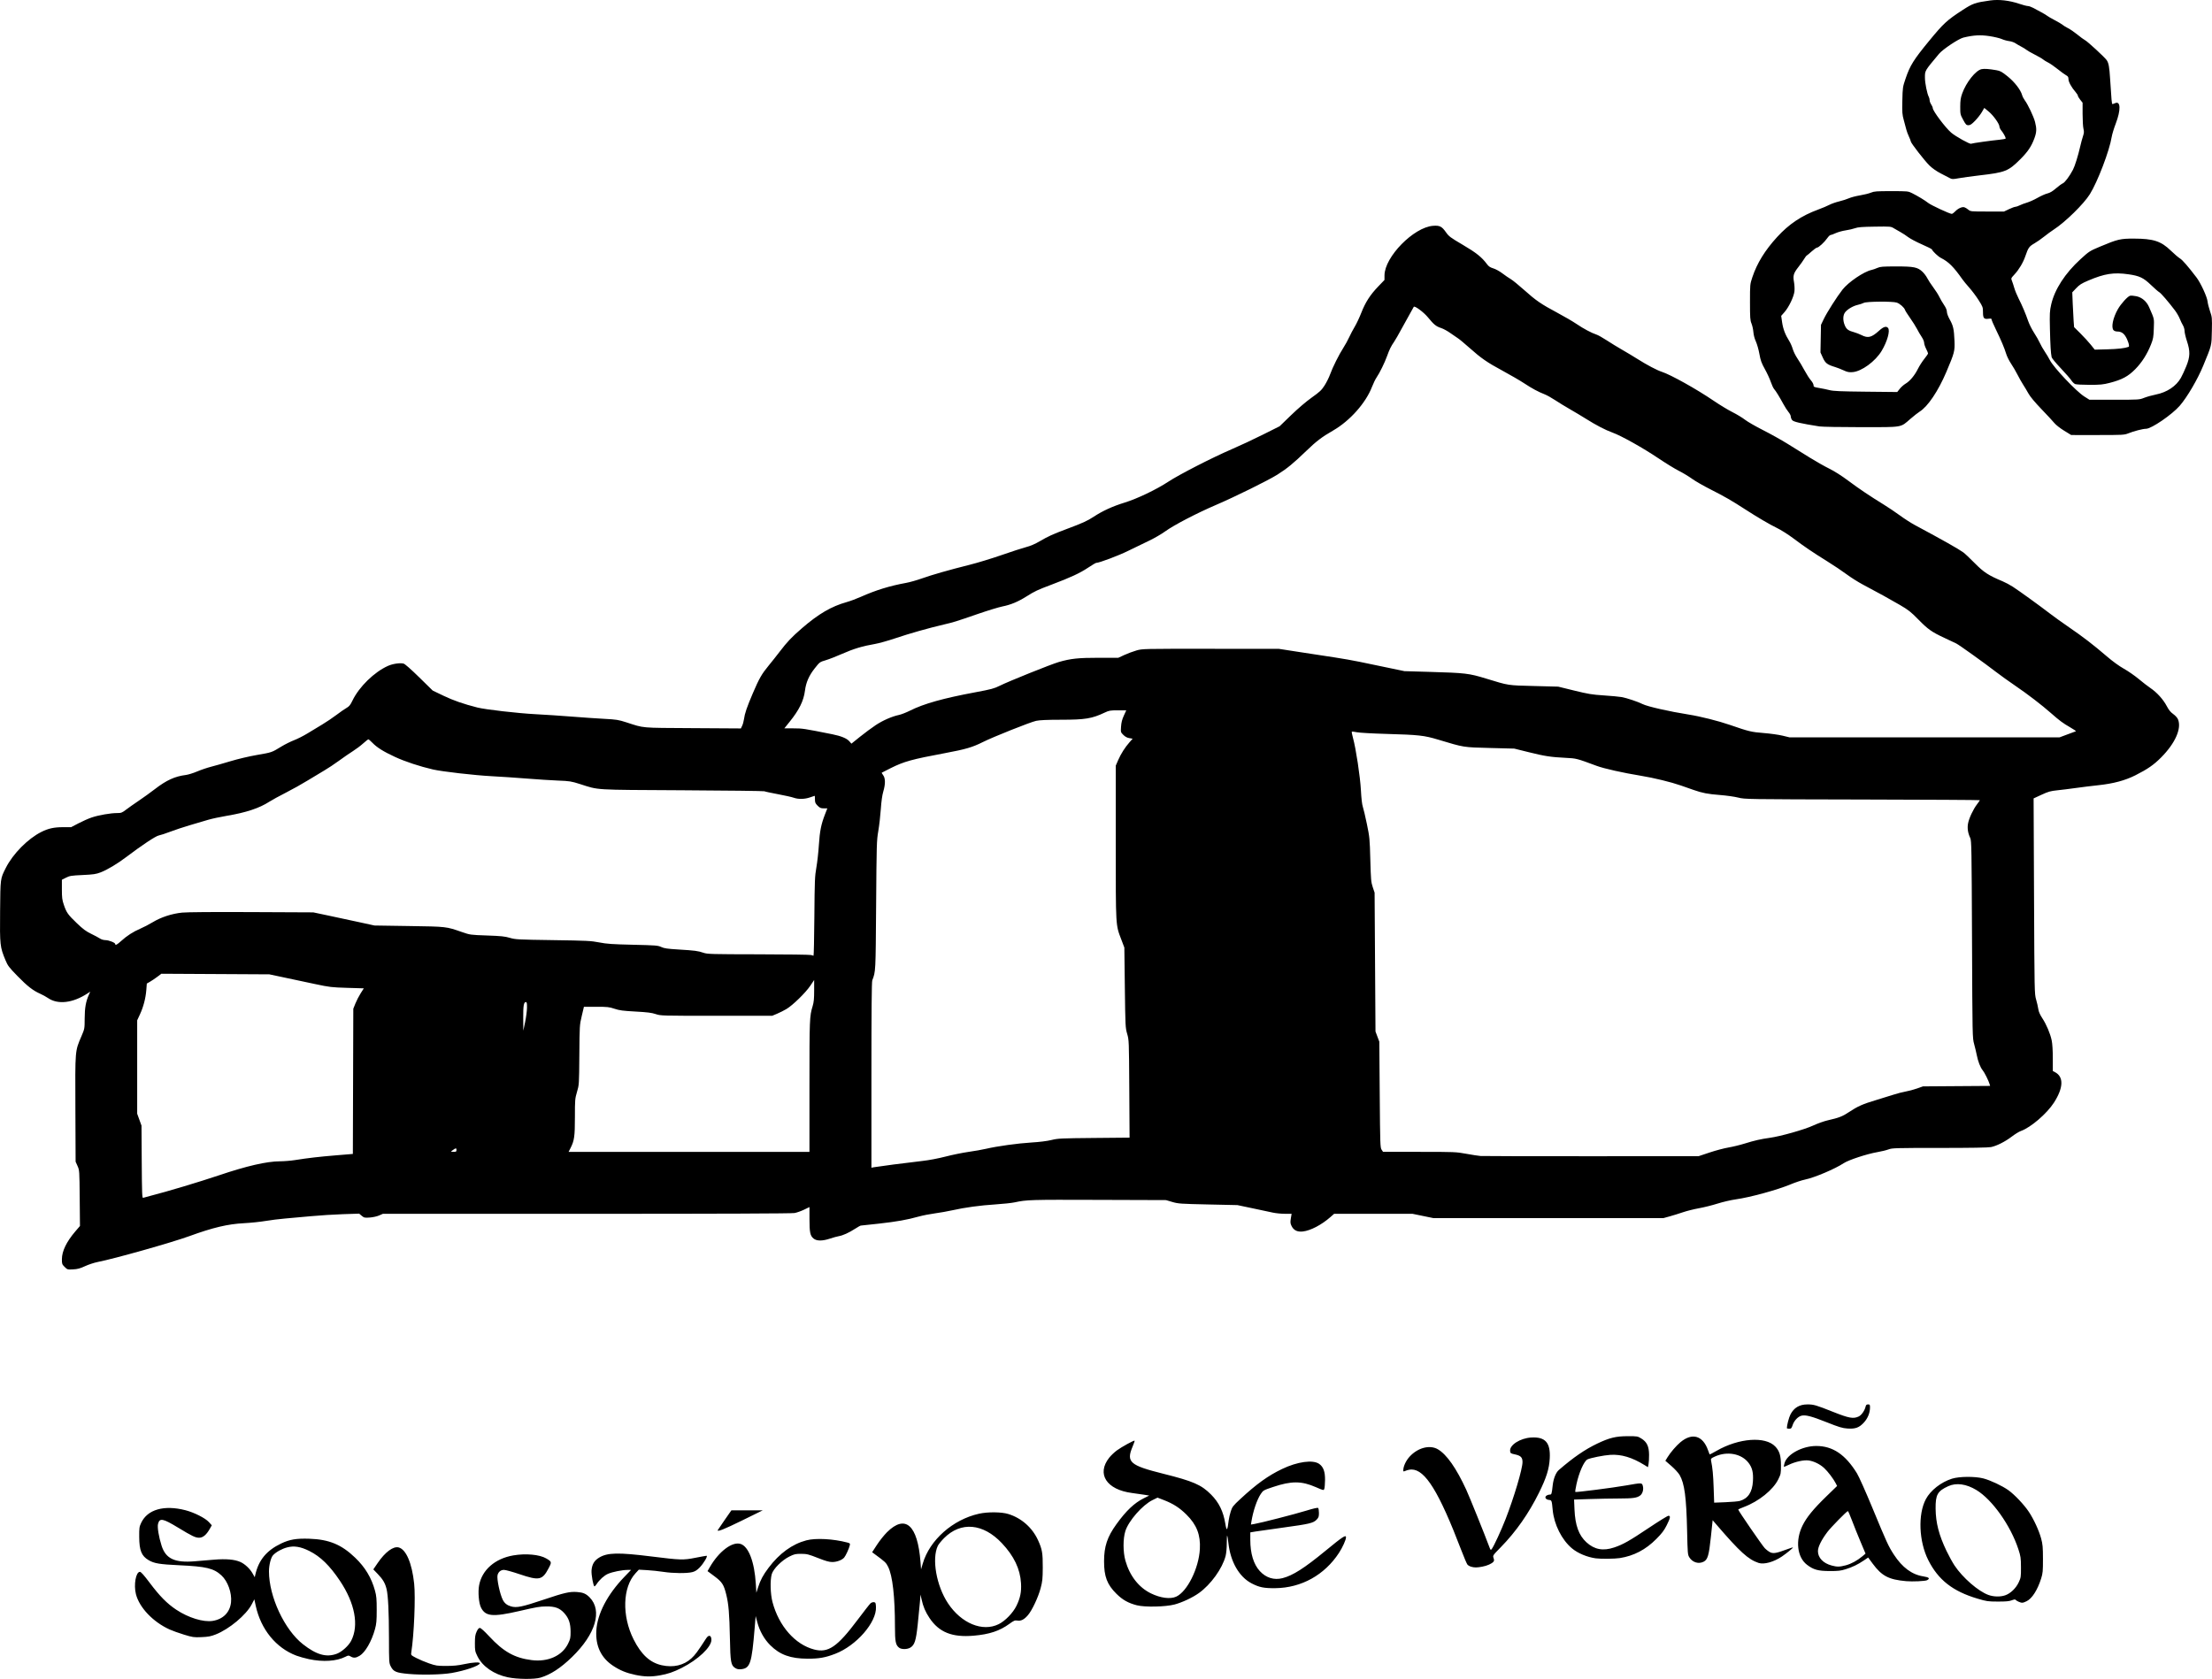 <?xml version="1.0" encoding="UTF-8" standalone="no"?>
<!-- Created with Inkscape (http://www.inkscape.org/) -->

<svg
   version="1.1"
   id="svg1"
   width="2819.841"
   height="2140.688"
   viewBox="0 0 2819.841 2140.688"
   xml:space="preserve"
   xmlns="http://www.w3.org/2000/svg"
   xmlns:svg="http://www.w3.org/2000/svg"><defs
     id="defs1" /><g
     id="layer-MC0"
     transform="translate(-1424.675,4976.611)"><path
       style="fill:#000000"
       d="m 2072.083,-2837.944 c -17.778,-3.744 -32.375,-13.835 -38.752,-26.788 -3.038,-6.171 -3.266,-7.343 -3.248,-16.659 0.016,-8.137 0.428,-10.914 2.194,-14.771 1.514,-3.307 2.769,-4.75 4.131,-4.75 1.2,0 5.722,4.066 11.704,10.526 18.337,19.802 32.55,27.787 54.323,30.517 20.794,2.607 38.786,-5.474 46.337,-20.814 2.946,-5.984 3.291,-7.582 3.282,-15.208 -0.012,-10.882 -2.211,-17.382 -8.09,-23.921 -5.748,-6.393 -11.767,-8.626 -22.9,-8.497 -8.516,0.099 -11.734,0.648 -34.5,5.889 -33.813,7.784 -43.06,6.928 -48.745,-4.512 -2.802,-5.639 -3.989,-19.8 -2.377,-28.374 3.674,-19.556 20.2,-34.015 43.503,-38.063 15.82,-2.748 33.516,-1.137 41.977,3.821 7.217,4.229 7.304,4.583 3.094,12.595 -7.979,15.184 -11.999,16.004 -36.996,7.54 -8.934,-3.025 -17.867,-5.5 -19.85,-5.5 -4.115,0 -7.189,2.492 -8.241,6.681 -1.172,4.671 3.041,24.42 6.742,31.602 2.195,4.26 5.313,6.764 10.244,8.228 7.254,2.154 14.191,0.74 41.649,-8.491 26.72,-8.983 33.271,-10.485 42.774,-9.805 7.62,0.545 11.423,2.183 16.042,6.907 16.467,16.843 7.63,46.719 -22.471,75.973 -14.402,13.997 -27.361,22.456 -40.278,26.291 -7.759,2.304 -29.665,2.083 -41.547,-0.419 z m 162.61,-3.077 c -11.464,-2.406 -19.495,-5.687 -28.459,-11.625 -15.296,-10.133 -22.484,-25.207 -21.37,-44.809 1.216,-21.385 14.065,-46.038 35.722,-68.536 l 8.588,-8.921 -4.555,0.035 c -6.949,0.053 -19.022,2.465 -24.816,4.957 -4.944,2.127 -10.928,7.55 -14.724,13.344 -0.96,1.465 -2.113,2.664 -2.562,2.664 -1.454,0 -4.204,-14.964 -3.752,-20.417 0.639,-7.703 3.509,-12.512 9.702,-16.256 10.634,-6.428 24.452,-6.714 67.096,-1.387 36.589,4.571 40.234,4.679 55.5,1.648 7.15,-1.42 13.588,-2.583 14.308,-2.585 2.069,-0.01 -3.659,9.732 -8.835,15.021 -3.297,3.368 -5.829,4.954 -9.313,5.831 -6.854,1.726 -24.43,1.577 -36.65,-0.31 -5.77,-0.891 -15.22,-1.89 -21,-2.22 l -10.509,-0.6 -4.335,4.707 c -16.363,17.765 -17.409,54.194 -2.414,84.066 9.781,19.487 20.914,29.731 35.941,33.075 14.724,3.276 28.02,0.198 37.814,-8.753 4.779,-4.368 8.004,-8.73 18.896,-25.565 3.231,-4.993 6.599,-3.967 6.599,2.009 0,9.157 -16.987,25.199 -37.793,35.69 -10.63,5.36 -17.659,7.757 -28.088,9.58 -11.041,1.929 -19.573,1.752 -30.989,-0.644 z m -289.173,-1.238 c -15.893,-1.441 -19.28,-2.878 -22.706,-9.638 -2.189,-4.319 -2.251,-5.288 -2.285,-35.977 -0.037,-33.449 -1.062,-54.48 -3.049,-62.593 -1.845,-7.532 -4.624,-12.314 -11.041,-18.997 l -5.85,-6.093 5.59,-8.171 c 9.518,-13.912 19.782,-21.557 26.633,-19.838 9.505,2.386 17.029,19.889 19.838,46.153 1.86,17.393 -0.125,65.09 -3.645,87.594 -0.56,3.58 -0.537,3.607 6.313,7.207 3.781,1.987 11.122,5.085 16.311,6.885 8.711,3.02 10.397,3.271 21.936,3.265 9.173,0 15.213,-0.598 22.692,-2.228 11.53,-2.514 20.7,-2.957 20.091,-0.972 -0.967,3.149 -18.795,9.219 -35.783,12.183 -12.511,2.183 -38.151,2.751 -55.044,1.22 z m 416.409,-7.513 c -5.492,-3.452 -6.162,-7.266 -6.778,-38.639 -0.601,-30.588 -1.628,-42.785 -4.631,-55 -3.133,-12.747 -5.306,-16.102 -15.197,-23.459 l -8.683,-6.459 2.894,-5.041 c 11.573,-20.158 28.757,-33.096 39.326,-29.608 10.201,3.367 17.628,22.921 19.325,50.878 l 0.686,11.311 2.179,-6.811 c 2.999,-9.37 6.393,-15.701 13.411,-25.015 13.837,-18.363 30.104,-30.182 48.102,-34.95 11.931,-3.16 34.208,-1.988 52.259,2.749 3.425,0.899 3.704,1.227 3.14,3.696 -0.917,4.012 -5.242,13.373 -7.195,15.573 -2.791,3.143 -9.322,5.59 -14.985,5.614 -4.043,0.017 -8.381,-1.2 -18.5,-5.189 -11.97,-4.719 -13.976,-5.215 -21.24,-5.25 -7.141,-0.035 -8.777,0.333 -14.917,3.356 -9.708,4.779 -20.696,15.75 -22.642,22.605 -2.221,7.823 -1.748,25.222 0.965,35.5 8.066,30.563 28.837,54.226 53.116,60.513 17.963,4.651 29.387,-3.169 55.529,-38.013 7.84,-10.45 15.166,-19.824 16.28,-20.83 1.114,-1.007 3.075,-1.682 4.358,-1.5 2.091,0.296 2.363,0.923 2.632,6.057 1.019,19.508 -24.904,49.341 -51.931,59.764 -12.618,4.866 -20.654,6.284 -35.368,6.241 -21.667,-0.064 -35.25,-4.99 -47.51,-17.231 -7.671,-7.659 -13.458,-17.942 -16.495,-29.311 l -2.087,-7.811 -1.255,15.251 c -3.73,45.335 -5.728,51.362 -17.418,52.55 -3.052,0.31 -5.112,-0.12 -7.37,-1.54 z m -543.365,-11.32 c -5.225,-1.115 -12.425,-3.124 -16,-4.466 -26.042,-9.771 -45.42,-33.574 -51.916,-63.771 l -1.728,-8.031 -3.389,6.474 c -7.06,13.486 -28.685,31.537 -45.884,38.299 -6.229,2.449 -9.459,3.059 -18.083,3.418 -9.862,0.41 -11.22,0.216 -22.339,-3.184 -6.511,-1.991 -14.754,-4.941 -18.317,-6.557 -21.067,-9.552 -38.549,-27.874 -42.922,-44.982 -3.054,-11.949 -0.114,-28.52 5.06,-28.52 1.381,0 5.157,4.226 12.45,13.934 12.844,17.098 22.014,26.396 33.822,34.294 15.409,10.307 34.702,16.232 46.564,14.302 13.362,-2.175 21.973,-10.957 23.313,-23.775 1.234,-11.804 -4.087,-26.732 -12.189,-34.201 -9.858,-9.086 -19.358,-11.371 -53.942,-12.971 -24.812,-1.148 -31.788,-2.304 -38.832,-6.431 -9.149,-5.361 -11.975,-12.295 -12.087,-29.651 -0.074,-11.465 0.134,-12.955 2.513,-18 8.047,-17.066 29.158,-23.083 56.407,-16.077 11.132,2.862 25.325,10.034 29.917,15.116 l 3.696,4.091 -2.65,4.684 c -4.24,7.494 -8.688,11.184 -13.481,11.184 -4.763,0 -8.834,-1.954 -26.883,-12.903 -19.456,-11.803 -23.545,-12.557 -25.535,-4.709 -1.067,4.207 0.964,16.588 4.568,27.85 5.29,16.533 16.713,21.911 42.087,19.814 6.205,-0.513 17.377,-1.446 24.828,-2.073 15.161,-1.277 26.129,-0.321 33.446,2.916 5.749,2.543 12.098,8.462 15.539,14.486 l 2.841,4.974 0.653,-2.927 c 4.207,-18.847 14.339,-31.15 33.009,-40.08 10.78,-5.156 19.447,-6.617 35.965,-6.061 25.098,0.844 40.89,7.379 58.359,24.149 12.756,12.246 20.801,25.624 25.296,42.065 1.838,6.723 2.187,10.634 2.187,24.5 0,13.866 -0.349,17.777 -2.187,24.5 -4.29,15.69 -12.485,29.851 -19.734,34.099 -4.799,2.812 -7.588,3.007 -11.34,0.79 -2.549,-1.506 -2.983,-1.48 -6.654,0.39 -11.233,5.722 -28.545,6.855 -46.427,3.04 z m 35.509,-6.909 c 6.491,-2.429 15.08,-10.226 18.372,-16.677 9.988,-19.579 4.689,-47.755 -14.326,-76.178 -13.086,-19.559 -24.854,-31.049 -39.077,-38.151 -11.117,-5.552 -19.437,-6.904 -28.247,-4.594 -6.777,1.777 -14.155,5.851 -17.989,9.932 -2.825,3.007 -5.243,12.57 -5.238,20.717 0.02,32.116 19.704,74.297 43.324,92.837 17.228,13.522 29.909,17.08 43.181,12.114 z m 716.78,-7.683 c -4.418,-3.453 -5.289,-7.854 -5.289,-26.734 0,-38.345 -3.048,-65.101 -8.703,-76.403 -2.729,-5.453 -3.502,-6.18 -17.671,-16.59 l -2.722,-2 6.133,-9.439 c 3.373,-5.191 9.132,-12.42 12.798,-16.064 23.411,-23.273 39.098,-9.357 42.725,37.902 l 0.721,9.399 2.172,-7.399 c 8.807,-30.004 38.279,-56.112 71.693,-63.512 11.281,-2.498 28.672,-2.331 37.353,0.359 16.809,5.209 30.559,17.338 37.912,33.443 5.256,11.511 6.098,16.395 6.001,34.81 -0.077,14.535 -0.404,17.688 -2.75,26.477 -3.108,11.646 -10.912,28.191 -16.178,34.3 -4.815,5.585 -8.759,7.596 -13.435,6.848 -3.217,-0.514 -4.423,-0.019 -10.2,4.193 -12.368,9.017 -25.602,13.399 -45.599,15.101 -27.384,2.33 -44.03,-4.337 -56.177,-22.499 -5.29,-7.909 -8.095,-14.514 -10.16,-23.918 l -1.317,-6 -0.816,10 c -0.449,5.5 -1.708,18.295 -2.798,28.433 -2.198,20.447 -3.933,25.846 -9.37,29.161 -3.962,2.416 -11.316,2.485 -14.324,0.134 z m 126.869,-29.983 c 8.319,-4.097 18.337,-14.415 22.713,-23.395 4.906,-10.066 6.472,-17.82 5.825,-28.85 -1.067,-18.201 -8.95,-34.69 -24.428,-51.098 -23.906,-25.341 -52.233,-27.828 -73.601,-6.46 -3.484,3.484 -7.097,7.94 -8.028,9.902 -7.887,16.621 -1.796,51.011 12.977,73.268 16.992,25.599 44.005,36.746 64.54,26.632 z m 176.342,-24.081 c -11.084,-2.853 -18.234,-6.863 -26.109,-14.641 -11.938,-11.792 -15.84,-22.032 -15.823,-41.522 0.017,-18.946 4.068,-31.072 15.818,-47.346 12.373,-17.138 22.785,-26.996 34.855,-33.001 l 6.922,-3.444 -6.832,-1.087 c -3.757,-0.598 -10.531,-1.564 -15.052,-2.148 -32.594,-4.206 -45.559,-24.259 -29.127,-45.048 2.181,-2.759 6.576,-6.938 9.765,-9.286 5.959,-4.387 21.916,-13.138 22.639,-12.415 0.223,0.223 -0.973,3.683 -2.657,7.69 -8.254,19.645 -3.508,23.831 39.099,34.483 38.217,9.554 48.642,14.094 61,26.562 10.054,10.143 15.549,21.369 18.139,37.054 1.724,10.437 2.707,9.421 4.369,-4.514 0.328,-2.75 1.508,-7.808 2.622,-11.239 1.853,-5.708 2.892,-7.041 12.198,-15.66 20.712,-19.182 35.21,-29.615 53.096,-38.208 19.658,-9.444 39.502,-12.156 47.452,-6.486 5.337,3.807 7.529,9.911 7.395,20.592 -0.062,4.95 -0.486,9.979 -0.942,11.175 -0.822,2.156 -0.914,2.137 -10.74,-2.159 -18.329,-8.013 -31.192,-8.063 -54.589,-0.211 -12.22,4.101 -12.571,4.302 -15.683,8.957 -4.769,7.136 -9.592,21.269 -11.805,34.593 l -0.724,4.356 4.356,-0.726 c 8.258,-1.376 51.389,-12.444 65.856,-16.9 9.588,-2.953 14.839,-4.131 15.5,-3.476 0.55,0.545 1,3.413 1,6.375 0,4.599 -0.43,5.833 -2.948,8.461 -4.182,4.365 -9.151,5.545 -42.552,10.102 -16.225,2.214 -32.312,4.505 -35.75,5.091 l -6.25,1.067 v 9.44 c 0,17.531 4.172,31.232 12.16,39.932 7.86,8.56 18.124,11.747 28.924,8.98 13.112,-3.359 27.754,-12.687 54.73,-34.869 21.941,-18.041 26.185,-20.833 26.185,-17.226 0,3.153 -4.344,12.808 -8.91,19.802 -18.466,28.287 -47.916,44.65 -81.09,45.057 -14.502,0.178 -20.55,-1.036 -30.264,-6.075 -15.964,-8.282 -27.038,-27.537 -29.697,-51.634 -0.539,-4.888 -1.219,-9.126 -1.51,-9.417 -0.291,-0.291 -0.529,4.176 -0.529,9.927 0,6.035 -0.63,12.874 -1.489,16.174 -4.178,16.041 -18.873,36.438 -34.057,47.274 -8.148,5.814 -21.154,11.928 -30.954,14.55 -11.427,3.058 -37.937,3.634 -48,1.043 z m 50,-11.027 c 14.079,-6.405 28.821,-36.01 30.195,-60.636 1.012,-18.133 -4.007,-31.043 -17.106,-44.003 -8.86,-8.766 -16.884,-13.911 -28.981,-18.583 l -7.892,-3.048 -6.422,3.162 c -12.844,6.323 -30.418,26.388 -34.572,39.473 -3.101,9.77 -3.062,26.685 0.088,37.799 5.468,19.293 17.033,34.114 32.498,41.65 12.293,5.99 24.686,7.602 32.192,4.187 z m 1073.87,6.423 c -1.722,-0.749 -3.421,-1.832 -3.776,-2.407 -0.431,-0.698 -2.051,-0.495 -4.87,0.608 -3.205,1.254 -7.482,1.646 -17.724,1.623 -12.619,-0.028 -14.316,-0.273 -26,-3.743 -31.511,-9.36 -50.023,-23.857 -62.746,-49.14 -11.977,-23.801 -13.345,-58.417 -3.069,-77.697 5.985,-11.23 19.348,-21.698 33.314,-26.098 9.294,-2.928 29.411,-3.092 40,-0.326 9.104,2.378 24.069,9.424 31.93,15.034 7.821,5.581 20.007,18.467 26.026,27.522 6.329,9.52 12.952,23.898 15.692,34.065 1.968,7.304 2.295,10.962 2.321,26 0.027,15.624 -0.221,18.301 -2.317,24.975 -4.596,14.638 -11.611,25.616 -18.499,28.951 -4.976,2.409 -6.053,2.475 -10.284,0.634 z m -17.054,-8.152 c 6.764,-2.305 13.789,-9.058 17.275,-16.608 2.757,-5.971 2.905,-6.981 2.838,-19.3 -0.065,-11.889 -0.351,-13.855 -3.352,-23 -9.887,-30.133 -33.266,-63.101 -53.401,-75.304 -12.972,-7.862 -25.741,-9.602 -36,-4.905 -13.668,6.257 -16.244,10.864 -16.052,28.709 0.193,17.988 4.239,33.644 13.916,53.846 2.989,6.24 7.568,14.565 10.175,18.5 10.32,15.574 30.368,32.995 43.285,37.615 6.713,2.401 15.069,2.576 21.316,0.447 z m -126.316,-18.039 c -22.158,-1.977 -30.961,-6.583 -42.544,-22.26 l -5.819,-7.876 -5.568,3.768 c -7.667,5.188 -14.297,8.39 -23.094,11.152 -6.277,1.971 -9.558,2.341 -20.475,2.312 -14.726,-0.04 -20.523,-1.647 -28.838,-7.997 -12.597,-9.618 -15.04,-31.001 -5.709,-49.968 5.196,-10.562 13.823,-21.119 30.443,-37.254 l 13.652,-13.254 -1.649,-3.246 c -2.944,-5.795 -10.051,-15.172 -14.855,-19.6 -5.415,-4.991 -12.996,-8.706 -19.758,-9.682 -5.995,-0.866 -17.184,1.573 -25.263,5.505 -3.288,1.6 -6.13,2.757 -6.316,2.571 -0.186,-0.186 0.17,-2.224 0.79,-4.528 3.075,-11.421 22.564,-22.012 40.503,-22.012 20.929,0 37.027,10.823 51.846,34.86 2.475,4.014 11.287,23.729 19.65,43.959 18.367,44.432 20.486,49.046 27.42,59.684 10.685,16.392 22.993,25.511 37.456,27.749 7.498,1.161 9.005,2.67 4.878,4.885 -2.277,1.222 -18.487,1.969 -26.75,1.232 z m -76.919,-20.202 c 6.915,-1.805 14.779,-6.091 21.317,-11.619 l 3.898,-3.296 -6.478,-15.376 c -3.563,-8.457 -8.467,-20.663 -10.898,-27.125 -2.431,-6.462 -4.734,-11.75 -5.117,-11.75 -1.356,-7e-4 -21.552,20.586 -26.065,26.57 -7.753,10.28 -12.123,19.122 -12.123,24.532 0,8.395 6.669,15.412 17.385,18.29 7.098,1.906 10.06,1.869 18.081,-0.224 z m -477.663,1.758 c -1.695,-0.492 -3.763,-1.689 -4.595,-2.66 -0.833,-0.971 -4.347,-9.19 -7.809,-18.265 -28.395,-74.418 -46.019,-103 -63.514,-103 -1.96,0 -5.125,0.652 -7.032,1.449 -3.196,1.335 -3.468,1.31 -3.468,-0.319 0,-5.122 3.324,-12.323 8.1,-17.55 10.427,-11.408 25.753,-15.4 36,-9.377 11.29,6.637 23.415,23.926 36.19,51.602 4.04,8.753 23.52,57.048 29.267,72.558 1.68,4.536 1.9,4.739 3.247,3 2.571,-3.319 12.155,-24.06 17.625,-38.143 10.851,-27.934 21.571,-64.053 21.571,-72.679 0,-5.952 -2.191,-8.208 -9.5,-9.784 -5.684,-1.225 -6.016,-1.461 -6.308,-4.459 -0.739,-7.59 12.941,-16.276 26.927,-17.096 17.966,-1.052 24.707,6.565 23.613,26.686 -0.722,13.276 -4.232,24.482 -13.663,43.61 -13.029,26.426 -29.479,49.905 -48.74,69.567 -10.272,10.485 -10.343,10.591 -9.235,13.771 0.863,2.476 0.824,3.557 -0.171,4.756 -2.094,2.524 -8.073,5.148 -14.387,6.315 -6.816,1.26 -9.82,1.263 -14.116,0.016 z m 366.581,-4.801 c -13.127,-4.319 -23.824,-14.029 -53.553,-48.608 l -5.054,-5.878 -2.258,21.431 c -2.474,23.481 -4.024,28.788 -9.188,31.458 -6.429,3.325 -14.219,0.968 -18.266,-5.527 -2.071,-3.323 -2.214,-5.014 -2.838,-33.5 -0.948,-43.245 -3.296,-60.754 -9.598,-71.571 -1.51,-2.591 -6.209,-7.716 -10.443,-11.389 l -7.698,-6.678 2.888,-4.681 c 3.77,-6.111 10.912,-14.418 16.251,-18.901 14.98,-12.579 28.66,-8.647 35.273,10.139 0.984,2.795 1.895,5.219 2.026,5.387 0.131,0.169 4.165,-1.946 8.965,-4.698 28.357,-16.26 62.096,-18.722 74.69,-5.45 5.433,5.725 7.264,11.719 7.285,23.842 0.018,10.499 -0.136,11.317 -3.384,17.964 -6.578,13.46 -24.907,28.232 -43.826,35.32 -3.987,1.494 -7.254,2.978 -7.26,3.298 -0.025,1.325 30.476,45.716 33.76,49.136 1.964,2.044 5.102,4.444 6.974,5.332 3.973,1.885 8.099,1.172 20.941,-3.618 4.237,-1.581 7.86,-2.719 8.05,-2.529 0.464,0.464 -8.083,7.474 -14.017,11.496 -10.409,7.056 -22.827,10.494 -29.718,8.226 z m -23.888,-79.075 c 10.483,-3.096 15.842,-11.196 16.651,-25.168 0.634,-10.944 -0.845,-17.144 -5.566,-23.334 -9.02,-11.829 -27.253,-15.246 -42.966,-8.053 -4.978,2.279 -5.354,2.687 -4.834,5.239 1.908,9.362 2.719,17.911 3.285,34.657 l 0.639,18.89 14.589,-0.582 c 8.024,-0.32 16.215,-1.062 18.201,-1.649 z m -183.612,73.237 c -11.165,-1.544 -22.921,-6.454 -30.384,-12.689 -13.049,-10.902 -22.856,-30.39 -24.624,-48.932 -1.174,-12.31 -1.247,-12.511 -4.675,-12.853 -4.176,-0.417 -6.044,-3.388 -3.376,-5.369 1.068,-0.793 2.96,-1.442 4.205,-1.442 2.422,0 2.582,-0.494 3.865,-11.947 0.942,-8.402 4.046,-16.172 7.738,-19.364 18.687,-16.157 33.39,-26.258 49.16,-33.771 15.486,-7.378 23.65,-9.361 38.668,-9.392 12.257,-0.025 12.7,0.051 17.445,2.983 7.065,4.366 9.736,10.006 9.826,20.748 0.038,4.533 -0.272,9.942 -0.689,12.019 l -0.758,3.777 -4.2,-2.603 c -15.915,-9.865 -29.651,-13.987 -43.742,-13.128 -8.286,0.505 -25.643,3.976 -29.222,5.843 -4.34,2.264 -10.751,16.771 -13.924,31.506 -1.118,5.192 -1.803,9.671 -1.522,9.952 0.72,0.72 47.294,-5.234 64.71,-8.273 20.317,-3.545 20.174,-3.548 21.351,0.459 1.317,4.484 -0.213,10.025 -3.429,12.411 -4.055,3.009 -9.222,3.73 -26.923,3.758 -9.075,0.015 -25.67,0.324 -36.877,0.687 l -20.377,0.66 0.533,12.587 c 0.861,20.328 5.468,33 15.248,41.938 10.135,9.263 21.164,11.316 35.296,6.572 11.394,-3.825 19.284,-8.287 44.484,-25.155 12.544,-8.397 23.682,-15.268 24.75,-15.268 2.945,0 2.428,2.799 -2.245,12.134 -3.305,6.604 -6.096,10.286 -13.25,17.48 -13.586,13.662 -28.598,21.511 -46.563,24.345 -6.266,0.989 -24.315,1.181 -30.5,0.326 z m -1119.333,-36.073 c 0.183,-0.433 4.158,-6.268 8.833,-12.966 l 8.5,-12.179 20,-0.01 20,-0.01 -26.392,12.973 c -23.196,11.402 -32.093,14.906 -30.941,12.186 z m 1362.833,-130.029 c 0,-3.531 2.609,-13.452 4.54,-17.263 4.396,-8.675 11.528,-12.924 21.678,-12.915 8.123,0.01 10.634,0.739 32.91,9.592 20.222,8.036 25.689,9.007 32.505,5.773 3.523,-1.672 7.586,-7.519 8.768,-12.62 0.484,-2.09 1.233,-2.75 3.118,-2.75 2.208,0 2.481,0.42 2.481,3.818 0,6.778 -2.731,13.666 -7.538,19.012 -6.098,6.782 -11.048,8.626 -21.228,7.906 -6.582,-0.465 -10.598,-1.685 -26.957,-8.186 -18.811,-7.476 -26.515,-9.462 -31.675,-8.166 -4.363,1.095 -9.343,6.319 -11.117,11.662 -1.472,4.431 -1.953,4.953 -4.565,4.953 -1.606,0 -2.92,-0.367 -2.92,-0.816 z M 1507.072,-3361.203 c -3.283,-3.283 -3.507,-3.918 -3.485,-9.859 0.038,-10.246 5.844,-22.269 17.119,-35.45 l 5.902,-6.9 -0.321,-35.5 c -0.318,-35.182 -0.343,-35.549 -2.772,-41 l -2.451,-5.5 -0.284,-67.398 c -0.321,-76.137 -0.568,-73.173 7.745,-92.631 4.023,-9.415 4.039,-9.503 4.096,-22.711 0.059,-13.529 1.445,-21.323 5.362,-30.154 l 1.728,-3.895 -3.324,2.185 c -18.863,12.399 -37.929,14.633 -50.583,5.927 -2.364,-1.626 -6.807,-4.066 -9.873,-5.423 -9.244,-4.088 -16.262,-9.555 -28.935,-22.537 -10.855,-11.12 -12.395,-13.153 -15.328,-20.23 -7.035,-16.977 -7.272,-19.134 -6.876,-62.353 0.391,-42.621 0.215,-41.28 7.259,-55.302 9,-17.916 28.093,-37.268 45.256,-45.87 9.034,-4.528 16.238,-6.107 27.856,-6.107 h 10.179 l 9.418,-4.942 c 5.18,-2.718 12.805,-6.079 16.944,-7.469 8.816,-2.959 23.913,-5.579 32.185,-5.585 5.331,0 6.308,-0.373 11.5,-4.341 3.121,-2.385 10.399,-7.51 16.174,-11.388 5.775,-3.878 15,-10.525 20.5,-14.771 14.761,-11.395 25.533,-16.318 39.5,-18.054 3.025,-0.376 9.55,-2.4 14.5,-4.498 4.95,-2.098 12.825,-4.777 17.5,-5.955 4.675,-1.177 15.925,-4.38 25,-7.118 9.608,-2.898 23.81,-6.238 34,-7.996 18.774,-3.239 18.357,-3.094 30.788,-10.681 4.559,-2.782 11.843,-6.415 16.187,-8.074 4.344,-1.659 12.09,-5.587 17.212,-8.73 5.122,-3.142 13.588,-8.268 18.813,-11.391 5.225,-3.123 13.359,-8.604 18.075,-12.181 4.716,-3.577 10.466,-7.565 12.776,-8.864 3.396,-1.909 4.85,-3.711 7.595,-9.412 8.444,-17.542 27.82,-36.45 45.311,-44.218 6.103,-2.711 15.256,-4.049 19.834,-2.9 1.699,0.426 9.403,7.203 19.933,17.533 l 17.164,16.838 13.79,6.631 c 12.413,5.968 25.526,10.527 43.129,14.995 10.332,2.622 51.746,7.376 74.394,8.54 11.825,0.607 32.525,1.984 46,3.058 13.475,1.075 32.15,2.358 41.5,2.852 15.372,0.812 18.054,1.238 28,4.445 23.553,7.593 16.639,6.987 84.535,7.412 l 61.536,0.385 1.633,-3.423 c 0.898,-1.883 1.928,-5.623 2.29,-8.311 0.996,-7.407 3.71,-15.359 11.313,-33.148 8.101,-18.956 11.318,-24.564 20.419,-35.59 3.699,-4.482 9.817,-12.199 13.596,-17.149 9.96,-13.046 15.222,-18.595 28.679,-30.243 21.048,-18.218 37.44,-27.783 57,-33.26 4.4,-1.232 12.5,-4.246 18,-6.697 19.077,-8.504 36.756,-13.95 57.587,-17.741 4.723,-0.859 13.693,-3.384 19.934,-5.61 13.187,-4.704 34.811,-10.888 60.979,-17.439 10.175,-2.547 28.72,-8.196 41.212,-12.554 12.492,-4.357 26.442,-8.886 31,-10.063 5.481,-1.416 11.337,-3.93 17.288,-7.423 10.699,-6.279 16.68,-9.005 34,-15.493 21.105,-7.906 26.565,-10.388 35,-15.911 11.394,-7.461 24.002,-13.218 39.195,-17.897 16.131,-4.969 40.628,-16.686 55.805,-26.693 13.766,-9.077 56.06,-30.756 80.528,-41.277 10.19,-4.382 28.152,-12.783 39.914,-18.67 l 21.386,-10.702 14.639,-14.163 c 8.747,-8.463 19.379,-17.53 26.417,-22.529 10.166,-7.221 12.391,-9.322 16.255,-15.35 2.462,-3.841 5.633,-10.201 7.046,-14.134 3.279,-9.124 11.305,-25.199 16.954,-33.953 2.414,-3.741 5.753,-9.816 7.419,-13.5 1.667,-3.683 4.836,-9.692 7.044,-13.353 2.208,-3.661 5.938,-11.566 8.29,-17.569 5.34,-13.627 11.312,-22.931 21.593,-33.64 l 8.015,-8.349 0.027,-5.894 c 0.108,-23.51 37.27,-61.394 61.957,-63.16 8.478,-0.607 11.086,0.708 16.433,8.283 3.71,5.256 5.661,6.712 21.313,15.898 17.123,10.05 24.384,15.845 30.907,24.665 2.186,2.956 4.099,4.238 8.077,5.414 2.88,0.851 8.026,3.679 11.5,6.318 3.458,2.627 8.313,5.957 10.788,7.399 2.475,1.442 10.125,7.664 17,13.825 15.079,13.514 21.648,18.019 42.5,29.141 8.8,4.694 19.747,11.086 24.328,14.205 8.82,6.006 19.199,11.54 25.44,13.563 2.072,0.672 7.906,3.939 12.965,7.261 5.059,3.322 13.938,8.758 19.733,12.081 5.794,3.323 14.585,8.605 19.535,11.739 12.104,7.662 24.888,14.399 31.127,16.405 11.185,3.595 44.563,22.238 65.99,36.859 7.636,5.21 18.383,11.727 23.883,14.482 5.5,2.755 12.7,7.112 16,9.682 3.3,2.57 13.65,8.535 23,13.255 9.35,4.72 23.413,12.566 31.25,17.436 7.838,4.87 20.663,12.838 28.5,17.708 7.838,4.87 18.975,11.171 24.75,14.002 6.47,3.173 15.681,9.023 24,15.242 13.819,10.332 27.636,19.627 45.723,30.757 5.623,3.46 14.834,9.663 20.47,13.785 5.636,4.122 14.085,9.554 18.777,12.072 36.191,19.425 55.822,30.51 62.031,35.026 1.925,1.4 8.45,7.564 14.5,13.698 11.482,11.641 17.512,15.561 35.5,23.078 3.575,1.494 9.425,4.616 13,6.938 8.297,5.389 34.717,24.485 46.822,33.841 5.127,3.963 16.223,11.93 24.658,17.705 17.972,12.305 31.213,22.491 48.099,37 7.651,6.574 15.89,12.557 22.036,16 5.399,3.025 13.881,8.902 18.851,13.06 4.969,4.158 11.759,9.402 15.088,11.653 8.16,5.518 16.241,14.463 20.656,22.864 2.639,5.022 4.92,7.833 8.277,10.199 2.673,1.884 5.244,4.725 6.074,6.713 4.854,11.616 -3.496,30.503 -21.499,48.63 -9.393,9.458 -17.204,14.868 -32.889,22.781 -13.024,6.571 -28.02,10.583 -47.172,12.62 -7.975,0.848 -20.8,2.428 -28.5,3.511 -7.7,1.083 -18.463,2.423 -23.918,2.979 -8.507,0.867 -11.352,1.672 -20,5.665 l -10.082,4.654 0.544,124.586 c 0.538,123.127 0.569,124.671 2.663,131.885 1.165,4.014 2.42,9.493 2.789,12.174 0.453,3.293 2.076,7.014 5.001,11.468 5.309,8.083 10.187,19.577 12.061,28.422 0.873,4.118 1.413,12.796 1.424,22.862 l 0.017,16.224 2.75,1.431 c 11.344,5.901 10.864,19.939 -1.327,38.884 -9.065,14.087 -29.632,31.724 -42.14,36.137 -2.285,0.806 -7.444,3.972 -11.465,7.035 -8.649,6.59 -19.254,11.957 -26.617,13.473 -3.483,0.717 -25.926,1.091 -65.5,1.091 -56.6,5e-4 -60.5,0.114 -65.201,1.89 -2.75,1.039 -9.188,2.605 -14.307,3.479 -13.033,2.225 -36.581,9.972 -42.789,14.076 -11.129,7.358 -37.265,18.428 -49.405,20.925 -4.125,0.849 -12.371,3.584 -18.326,6.079 -16.878,7.071 -51.589,16.572 -69.857,19.119 -6.096,0.85 -16.536,3.277 -23.201,5.393 -6.664,2.116 -17.292,4.777 -23.617,5.913 -6.325,1.136 -15.55,3.443 -20.5,5.127 -4.95,1.684 -12.6,4.059 -17,5.279 l -8,2.218 h -146.5 -146.5 l -13.384,-2.748 -13.384,-2.748 h -49.963 -49.963 l -4.622,4.069 c -11.433,10.064 -25.493,17.406 -35.377,18.474 -6.915,0.747 -11.571,-1.532 -14.221,-6.96 -1.637,-3.353 -1.773,-4.759 -0.948,-9.75 l 0.965,-5.832 -8.552,-0.017 c -4.704,-0.01 -11.702,-0.712 -15.552,-1.561 -3.85,-0.849 -15.55,-3.342 -26,-5.54 l -19,-3.997 -37.5,-0.818 c -35.19,-0.768 -37.993,-0.964 -45.5,-3.184 l -8,-2.366 -87,-0.292 c -86.334,-0.29 -90.436,-0.167 -106,3.171 -3.85,0.826 -14.875,2.002 -24.5,2.614 -19.437,1.236 -39.106,3.921 -55,7.51 -5.775,1.304 -15.675,3.057 -22,3.895 -6.325,0.839 -15.573,2.655 -20.552,4.037 -15.221,4.224 -27.911,6.483 -50.913,9.063 -12.119,1.359 -22.508,2.474 -23.086,2.478 -0.578,0 -3.899,1.858 -7.381,4.12 -7.664,4.98 -15.466,8.524 -20.69,9.397 -2.133,0.357 -7.145,1.738 -11.137,3.069 -9.894,3.3 -17.101,3.251 -21.135,-0.143 -4.249,-3.575 -5.094,-7.716 -5.1,-24.99 l -0.01,-15.054 -6.838,3.299 c -3.761,1.814 -9.222,3.751 -12.136,4.304 -3.464,0.657 -95.24,1.005 -265.079,1.005 h -259.781 l -4.833,2.123 c -2.722,1.196 -7.904,2.339 -11.866,2.618 -6.556,0.461 -7.253,0.31 -10.274,-2.232 l -3.241,-2.727 -20.726,0.681 c -11.399,0.374 -29.726,1.532 -40.726,2.574 -11,1.041 -25.85,2.377 -33,2.968 -7.15,0.591 -18.4,1.995 -25,3.119 -6.6,1.124 -18.975,2.405 -27.5,2.846 -20.623,1.067 -39.444,5.53 -69.477,16.477 -22.611,8.242 -95.359,28.765 -117.023,33.013 -4.4,0.863 -11.6,3.241 -16,5.285 -6.348,2.948 -9.496,3.794 -15.241,4.095 -7.149,0.374 -7.286,0.334 -10.75,-3.13 z m 109.82,-90.77 c 19.797,-4.998 62.31,-17.733 86.671,-25.962 35.607,-12.027 61.014,-17.874 78,-17.949 5.225,-0.023 13.775,-0.718 19,-1.545 16.894,-2.672 31.062,-4.31 52.72,-6.093 l 21.221,-1.747 0.28,-92.571 0.28,-92.571 2.675,-6.671 c 1.472,-3.669 4.488,-9.519 6.702,-13 l 4.027,-6.329 -21.203,-0.634 c -19.781,-0.592 -22.51,-0.913 -40.702,-4.79 -10.725,-2.286 -28.275,-6.018 -39,-8.294 l -19.5,-4.139 -68.834,-0.378 -68.834,-0.378 -5.166,3.891 c -2.841,2.14 -7.019,4.954 -9.284,6.253 l -4.117,2.362 -0.623,8.108 c -0.811,10.549 -3.663,21.513 -8.088,31.089 l -3.554,7.692 v 59.534 59.534 l 2.75,7.575 2.75,7.575 0.305,46.336 c 0.27,41.011 0.48,46.269 1.829,45.751 0.838,-0.322 5.2,-1.513 9.695,-2.648 z m 947.171,-39.864 c 12.65,-1.657 29.119,-3.687 36.598,-4.511 8.143,-0.897 19.978,-3.14 29.5,-5.591 8.746,-2.252 21.977,-4.944 29.402,-5.983 7.425,-1.039 17.325,-2.788 22,-3.888 14.195,-3.338 40.563,-6.996 58,-8.047 10.363,-0.625 19.847,-1.808 25.5,-3.18 8.415,-2.044 11.941,-2.213 54.292,-2.603 l 45.292,-0.417 -0.369,-62.178 c -0.365,-61.587 -0.391,-62.254 -2.695,-70.178 -2.256,-7.757 -2.346,-9.547 -2.96,-59 l -0.634,-51 -3.667,-9.672 c -7.566,-19.955 -7.26,-14.706 -7.26,-124.328 v -98 l 3.078,-7.071 c 3.503,-8.048 8.63,-16.111 14.444,-22.717 l 3.991,-4.534 -4.233,-0.715 c -2.873,-0.485 -5.326,-1.808 -7.636,-4.119 -3.366,-3.366 -3.398,-3.483 -2.921,-10.624 0.347,-5.186 1.352,-9.122 3.567,-13.97 l 3.084,-6.75 -10.687,8e-4 c -9.66,7e-4 -11.264,0.274 -16.687,2.837 -16.439,7.771 -24.888,9.158 -55.934,9.179 -17.477,0.012 -27.043,0.436 -31.595,1.401 -7.273,1.542 -54.745,20.458 -67.971,27.085 -13.317,6.672 -21.701,9.125 -48,14.043 -42.684,7.982 -52.237,10.622 -69.5,19.21 -6.05,3.01 -11.152,5.61 -11.338,5.779 -0.186,0.169 0.661,1.658 1.882,3.31 2.872,3.884 2.888,11.31 0.045,20.855 -1.34,4.5 -2.449,12.446 -3.125,22.388 -0.576,8.476 -2.022,21.037 -3.213,27.912 -2.062,11.904 -2.194,16.407 -2.758,94.5 -0.621,85.976 -0.536,84.329 -4.919,95.815 -0.744,1.949 -1.074,39.144 -1.074,120.867 v 118.052 l 2.75,-0.572 c 1.512,-0.315 13.1,-1.928 25.75,-3.585 z m 1040,-15.263 c 7.7,-2.578 18.5,-5.446 24,-6.373 5.5,-0.927 14.95,-3.232 21,-5.122 12.226,-3.82 20.231,-5.644 31.704,-7.224 13.749,-1.893 44.465,-10.594 55.295,-15.663 5.5,-2.574 13.825,-5.549 18.5,-6.611 14.44,-3.279 18.897,-5.015 27.342,-10.651 10.83,-7.227 17.546,-10.204 34.219,-15.165 7.667,-2.281 17.764,-5.409 22.439,-6.951 4.675,-1.542 11.599,-3.333 15.387,-3.981 3.788,-0.648 10.313,-2.392 14.5,-3.875 l 7.612,-2.697 42.802,-0.3 42.801,-0.3 -0.639,-2.2 c -1.324,-4.556 -6.541,-15.003 -8.879,-17.782 -2.916,-3.466 -5.925,-11.229 -7.527,-19.418 -0.645,-3.3 -2.149,-9.6 -3.342,-14 -2.156,-7.956 -2.171,-8.696 -2.692,-133.5 -0.484,-116.104 -0.653,-125.774 -2.249,-129.159 -2.996,-6.354 -3.933,-12.533 -2.816,-18.576 1.231,-6.658 6.572,-18.056 11.459,-24.456 1.97,-2.579 3.582,-4.931 3.582,-5.225 0,-0.294 -67.388,-0.679 -149.75,-0.856 -149.187,-0.32 -149.782,-0.329 -158.25,-2.462 -4.675,-1.177 -15.025,-2.644 -23,-3.259 -15.845,-1.222 -22.6,-2.516 -34,-6.512 -4.125,-1.446 -11.325,-3.965 -16,-5.598 -12.756,-4.456 -34.668,-9.787 -51.441,-12.516 -22.213,-3.613 -46.574,-9.067 -55.852,-12.503 -25.961,-9.616 -25.8,-9.575 -39.875,-10.291 -19.084,-0.972 -26.267,-2.074 -46.955,-7.207 l -18.377,-4.559 -31,-0.795 c -34.497,-0.885 -32.492,-0.562 -66,-10.63 -18.101,-5.439 -24.471,-6.137 -67,-7.339 -17.107,-0.483 -33.588,-1.429 -36.774,-2.109 -3.176,-0.678 -6.023,-0.984 -6.327,-0.68 -0.304,0.304 0.362,3.856 1.481,7.893 3.786,13.658 9.207,49.489 10.114,66.839 0.537,10.285 1.452,18.195 2.43,21 0.863,2.475 3.196,12.375 5.185,22 3.457,16.728 3.65,18.735 4.37,45.5 0.689,25.597 0.956,28.601 3.107,35 l 2.353,7 0.564,88.5 0.564,88.5 2.435,6.5 2.435,6.5 0.531,67.5 c 0.501,63.727 0.635,67.654 2.396,70.25 l 1.865,2.75 h 46.319 c 44.844,0 46.742,0.078 59.635,2.447 7.324,1.346 15.566,2.618 18.317,2.827 2.75,0.209 66.425,0.345 141.5,0.303 l 136.5,-0.077 z m -1597.5,-3.348 c 0,-2.713 -0.991,-2.545 -5.5,0.93 -1.909,1.471 -1.828,1.543 1.75,1.573 3.356,0.029 3.75,-0.235 3.75,-2.503 z m 450,-81.281 c 0,-85.903 0.126,-89.075 4.068,-102.039 1.5,-4.933 1.932,-9.373 1.932,-19.834 v -13.478 l -4.973,7.435 c -5.871,8.778 -22.328,24.835 -30.325,29.587 -3.105,1.845 -8.47,4.545 -11.924,6 l -6.279,2.645 h -71 c -70.352,0 -71.059,-0.02 -77.5,-2.185 -5.107,-1.716 -10.63,-2.409 -25.765,-3.23 -16.113,-0.874 -20.493,-1.458 -26.771,-3.565 -6.766,-2.271 -9.057,-2.518 -23.235,-2.507 l -15.729,0.013 -2.77,11.737 c -2.734,11.586 -2.774,12.225 -3.073,49.737 -0.301,37.82 -0.316,38.043 -2.968,47 -2.547,8.601 -2.665,10.021 -2.677,32.04 -0.013,24.85 -0.739,30.041 -5.521,39.477 l -2.525,4.983 h 153.517 153.517 z m -360.086,-99.934 c 0.07,-5.868 -0.204,-7.25 -1.438,-7.25 -2.703,0 -3.478,4.803 -3.357,20.815 l 0.119,15.685 2.295,-11 c 1.262,-6.05 2.334,-14.262 2.381,-18.25 z m 366.344,-116.5 c 0.368,-45.8 0.593,-51.313 2.538,-62.25 1.174,-6.6 2.62,-19.544 3.214,-28.765 1.141,-17.713 2.871,-26.374 7.801,-39.072 l 2.976,-7.664 h -4.493 c -3.776,0 -5.035,-0.542 -7.893,-3.4 -2.881,-2.881 -3.4,-4.102 -3.4,-8 0,-2.53 -0.128,-4.6 -0.285,-4.6 -0.157,0 -2.845,0.9 -5.975,2 -6.838,2.403 -14.909,2.568 -20.865,0.426 -2.407,-0.866 -11.53,-2.905 -20.274,-4.532 -8.744,-1.627 -16.394,-3.281 -17,-3.676 -0.606,-0.395 -47.677,-0.972 -104.602,-1.282 -115.296,-0.629 -105.794,-0.053 -130.5,-7.915 -11.147,-3.547 -13.132,-3.863 -27.923,-4.44 -8.758,-0.342 -26.533,-1.485 -39.5,-2.54 -12.967,-1.055 -33.252,-2.42 -45.077,-3.033 -21.652,-1.121 -63.035,-5.862 -74.892,-8.579 -16.676,-3.821 -35.659,-10.094 -48.355,-15.978 -15.036,-6.968 -23.131,-12.055 -29.205,-18.352 -2.174,-2.253 -4.353,-4.097 -4.843,-4.097 -0.489,0 -3.504,2.366 -6.699,5.257 -3.195,2.892 -9.039,7.279 -12.986,9.75 -3.947,2.471 -11.937,7.979 -17.755,12.24 -5.818,4.261 -14.22,9.839 -18.671,12.396 -4.451,2.557 -13.943,8.274 -21.093,12.703 -7.15,4.43 -19.75,11.474 -28,15.654 -8.25,4.18 -17.7,9.353 -21,11.494 -12.686,8.233 -29.722,13.889 -54.141,17.974 -8.328,1.393 -19.128,3.71 -24,5.15 -4.872,1.44 -15.384,4.544 -23.359,6.9 -7.975,2.355 -19.225,6.09 -25,8.3 -5.775,2.21 -12.295,4.35 -14.489,4.755 -3.945,0.73 -21.593,12.439 -41.517,27.547 -11.29,8.56 -24.23,16.295 -32.646,19.513 -5.884,2.25 -9.104,2.723 -22.87,3.36 -14.539,0.672 -16.506,0.986 -21.25,3.39 l -5.228,2.649 v 12.308 c 0,10.458 0.371,13.398 2.467,19.562 3.426,10.072 5.164,12.537 16.538,23.455 7.916,7.598 11.684,10.401 18.236,13.568 4.542,2.195 9.608,4.907 11.258,6.026 1.749,1.187 4.668,2.047 7,2.063 4.352,0.031 12.5,3.248 12.5,4.936 0,2.117 2.345,0.934 7.516,-3.791 7.266,-6.64 15.392,-11.877 24.396,-15.721 4.173,-1.782 11.25,-5.461 15.726,-8.175 10.709,-6.496 24.468,-11.007 37.604,-12.329 6.514,-0.656 39.132,-0.902 88.778,-0.67 l 78.481,0.366 19.5,4.121 c 10.725,2.266 28.275,6.034 39,8.371 l 19.5,4.25 44,0.671 c 48.27,0.736 47.214,0.616 67.5,7.665 10.389,3.61 10.727,3.656 32,4.399 17.833,0.622 22.779,1.131 29,2.98 7.125,2.118 9.875,2.264 55,2.921 43.447,0.632 48.481,0.882 59,2.934 9.678,1.888 16.49,2.358 43,2.97 29.224,0.673 31.828,0.88 36.039,2.86 3.703,1.742 7.753,2.329 22,3.194 21.045,1.277 24.868,1.779 31.868,4.179 5.034,1.726 9.862,1.861 70,1.954 35.526,0.055 65.719,0.46 67.094,0.9 1.375,0.44 2.804,0.846 3.177,0.9 0.372,0.055 0.858,-22.513 1.081,-50.15 z m 78.15,-243.831 c 9.199,-6.087 20.663,-11.104 29.831,-13.054 2.894,-0.615 9.127,-3.055 13.852,-5.422 17.808,-8.92 42.303,-15.793 83.909,-23.544 19.688,-3.668 23.5,-4.691 30.5,-8.183 11.559,-5.766 65.427,-27.414 75.434,-30.314 15.138,-4.387 24.684,-5.394 51.175,-5.398 h 24.609 l 7.692,-3.554 c 4.231,-1.955 11.157,-4.542 15.391,-5.75 7.67,-2.188 8.019,-2.196 94.698,-2.131 l 87,0.065 27,4.18 c 14.85,2.299 34.65,5.325 44,6.725 9.35,1.4 23.525,3.899 31.5,5.553 7.975,1.654 24.175,5.025 36,7.492 l 21.5,4.484 32,0.93 c 45.939,1.335 50.103,1.827 72,8.518 29.503,9.014 26.93,8.614 61,9.496 l 31,0.803 20.5,5.03 c 17.813,4.37 22.729,5.176 37.5,6.144 9.35,0.613 19.629,1.57 22.843,2.126 6.307,1.092 20.93,5.981 26.76,8.947 6.103,3.105 34.379,9.527 58.897,13.377 14.639,2.298 37.759,8.107 52.323,13.146 24.273,8.398 27.375,9.144 43.177,10.383 8.25,0.647 19.05,2.158 24,3.357 l 9,2.18 h 172 172 l 10,-3.738 c 5.5,-2.056 10.418,-3.881 10.928,-4.057 0.511,-0.175 -2.864,-2.489 -7.5,-5.142 -8.97,-5.133 -13.342,-8.378 -24.278,-18.019 -11.758,-10.366 -29.548,-24.017 -45.15,-34.646 -8.25,-5.62 -19.275,-13.518 -24.5,-17.55 -15.018,-11.59 -47.248,-34.672 -51.045,-36.558 -1.9,-0.944 -8.636,-4.124 -14.969,-7.068 -16.336,-7.594 -21.059,-10.923 -33.442,-23.572 -9.505,-9.709 -12.617,-12.161 -23.5,-18.515 -12.657,-7.39 -27.552,-15.593 -47.301,-26.049 -5.916,-3.132 -15.203,-9.005 -20.638,-13.049 -5.435,-4.045 -16.549,-11.494 -24.697,-16.553 -18.516,-11.496 -28.767,-18.448 -43.408,-29.434 -6.325,-4.746 -15.572,-10.593 -20.549,-12.992 -9.268,-4.468 -24.971,-13.684 -40.951,-24.034 -16.824,-10.896 -26.314,-16.364 -43.273,-24.931 -9.313,-4.705 -20.261,-10.979 -24.33,-13.944 -4.069,-2.965 -11.46,-7.426 -16.425,-9.914 -4.965,-2.488 -16.665,-9.662 -26,-15.942 -19.958,-13.427 -47.483,-28.841 -58.893,-32.981 -9.127,-3.312 -20.839,-9.413 -34.079,-17.753 -4.95,-3.118 -13.95,-8.505 -20,-11.972 -6.05,-3.466 -14.6,-8.697 -19,-11.624 -4.4,-2.927 -10.362,-6.244 -13.248,-7.373 -8.341,-3.261 -16.037,-7.406 -26.252,-14.139 -5.225,-3.444 -17.375,-10.514 -27,-15.712 -20.302,-10.964 -27.578,-15.996 -42.992,-29.732 -6.172,-5.5 -12.636,-10.867 -14.364,-11.928 -1.729,-1.06 -6.068,-4.038 -9.643,-6.617 -3.575,-2.579 -8.876,-5.465 -11.781,-6.413 -6.39,-2.086 -9.22,-4.377 -16.696,-13.514 -5.617,-6.866 -17.498,-15.603 -18.23,-13.406 -0.182,0.547 -2.414,4.569 -4.959,8.937 -2.545,4.368 -7.416,13.158 -10.824,19.534 -3.408,6.376 -7.553,13.576 -9.212,16 -4.088,5.974 -5.859,9.568 -8.935,18.131 -3.073,8.552 -9.47,21.596 -13.403,27.327 -1.529,2.228 -4.175,7.669 -5.881,12.092 -7.896,20.474 -28.126,43.214 -49.342,55.463 -14.711,8.494 -21.548,13.7 -34.734,26.449 -15.92,15.394 -24.266,22.234 -36.502,29.921 -11.696,7.347 -53.823,28.15 -77.999,38.516 -24.816,10.641 -53.713,25.676 -65,33.819 -4.95,3.571 -14.175,8.925 -20.5,11.898 -6.325,2.972 -18.25,8.75 -26.5,12.838 -12.48,6.185 -37.093,15.453 -41.039,15.453 -0.582,0 -5.326,2.834 -10.543,6.298 -10.256,6.809 -21.941,12.238 -45.418,21.099 -19.156,7.23 -22.169,8.638 -32.596,15.232 -10.935,6.915 -20.17,10.776 -30.904,12.92 -4.675,0.934 -18.625,5.187 -31,9.451 -29.472,10.155 -30.67,10.529 -43.226,13.475 -20.247,4.751 -44.293,11.558 -61.774,17.485 -9.625,3.264 -21.775,6.652 -27,7.53 -15.118,2.54 -27.049,6.144 -41.423,12.511 -7.36,3.261 -16.776,6.927 -20.924,8.147 -7.451,2.192 -7.619,2.316 -13.911,10.285 -7.396,9.368 -11.126,17.898 -12.488,28.566 -1.651,12.931 -7.368,24.526 -19.527,39.602 l -6.773,8.398 h 11.659 c 11.561,0 13.177,0.246 49.725,7.566 10.958,2.195 18.268,5.209 21.441,8.841 l 2.71,3.103 11.005,-8.848 c 6.053,-4.866 15.014,-11.501 19.913,-14.743 z m 1515.092,-375.429 c -5.062,-3.092 -10.513,-7.356 -12.458,-9.744 -1.902,-2.335 -9.327,-10.339 -16.5,-17.787 -8.265,-8.582 -14.323,-15.846 -16.542,-19.833 -1.925,-3.461 -5.011,-8.617 -6.858,-11.459 -1.847,-2.842 -5.065,-8.542 -7.152,-12.667 -2.087,-4.125 -5.768,-10.431 -8.18,-14.013 -2.413,-3.582 -5.213,-9.207 -6.223,-12.5 -2.36,-7.695 -6.375,-17.188 -13.162,-31.122 -2.983,-6.124 -5.424,-11.819 -5.424,-12.655 0,-1.195 -0.852,-1.406 -3.99,-0.985 -5.813,0.78 -7.01,-0.666 -7.01,-8.467 0,-6.163 -0.285,-6.946 -5.545,-15.244 -3.05,-4.811 -8.337,-11.881 -11.75,-15.711 -3.413,-3.83 -7.446,-8.728 -8.962,-10.883 -11.238,-15.974 -17.518,-22.231 -27.311,-27.207 -3.664,-1.862 -10.582,-8.4 -11.551,-10.917 -0.209,-0.543 -6.006,-3.45 -12.883,-6.459 -6.876,-3.009 -14.712,-7.158 -17.412,-9.219 -2.701,-2.062 -6.975,-4.866 -9.498,-6.233 -2.523,-1.367 -6.388,-3.59 -8.588,-4.939 -3.953,-2.425 -4.24,-2.451 -24.5,-2.156 -16.137,0.234 -21.458,0.654 -25,1.969 -2.475,0.919 -7.875,2.171 -12,2.781 -4.125,0.61 -9.872,2.201 -12.772,3.535 -2.9,1.334 -5.876,2.426 -6.614,2.426 -0.738,0 -2.587,1.798 -4.11,3.994 -3.525,5.086 -11.001,12.005 -12.971,12.005 -0.832,0 -3.934,2.193 -6.894,4.874 -2.96,2.681 -5.796,5.043 -6.303,5.25 -0.507,0.207 -1.996,2.176 -3.308,4.376 -1.313,2.2 -4.583,6.798 -7.268,10.218 -6.256,7.97 -7.155,11.006 -5.664,19.123 0.641,3.488 0.912,8.791 0.603,11.785 -0.713,6.911 -7.079,20.251 -12.722,26.662 l -4.199,4.77 1.179,8.221 c 1.215,8.469 4.03,15.874 9.019,23.721 1.573,2.475 3.602,7.078 4.507,10.228 0.905,3.15 3.56,8.55 5.9,12 2.34,3.45 6.431,10.322 9.091,15.272 2.66,4.95 6.342,10.689 8.181,12.753 1.839,2.064 3.344,4.836 3.344,6.16 0,2.211 0.588,2.503 7.25,3.599 3.987,0.656 9.95,1.891 13.25,2.744 4.779,1.236 14.162,1.639 46.104,1.977 l 40.104,0.424 3.24,-4.091 c 1.782,-2.25 5.11,-5.196 7.396,-6.546 5.548,-3.277 11.575,-10.505 15.734,-18.87 1.874,-3.768 5.548,-9.508 8.164,-12.755 2.616,-3.247 4.757,-6.366 4.757,-6.932 0,-0.566 -1.125,-3.248 -2.5,-5.962 -1.375,-2.713 -2.502,-6.186 -2.504,-7.717 0,-1.531 -1.377,-4.808 -3.055,-7.283 -1.678,-2.475 -4.379,-7.082 -6.003,-10.237 -1.624,-3.155 -5.596,-9.455 -8.826,-14 -3.23,-4.545 -6.155,-9.191 -6.5,-10.324 -0.906,-2.981 -6.562,-7.987 -10.511,-9.305 -5.326,-1.777 -38.473,-1.51 -42.048,0.339 -1.567,0.81 -4.977,1.95 -7.579,2.533 -5.852,1.311 -12.627,5.199 -15.956,9.155 -3.158,3.753 -3.389,10.64 -0.578,17.199 2.079,4.851 4.545,6.619 12.043,8.636 2.466,0.663 6.613,2.285 9.217,3.605 8.266,4.189 12.737,3.059 22.352,-5.649 5.676,-5.14 9.174,-6.193 11.452,-3.448 2.86,3.446 -0.963,17.133 -8.15,29.172 -7.939,13.301 -25.59,26.23 -37.016,27.113 -4.644,0.359 -6.711,-0.05 -11.5,-2.272 -3.211,-1.49 -8.088,-3.391 -10.838,-4.224 -10.064,-3.049 -12.43,-4.863 -15.672,-12.014 l -2.985,-6.584 0.329,-17.598 0.329,-17.598 3.597,-7.5 c 4.018,-8.377 16.762,-28.4 23.773,-37.351 7.545,-9.633 27.258,-23.018 37.014,-25.134 1.861,-0.404 5.236,-1.575 7.5,-2.603 3.565,-1.619 6.738,-1.872 23.684,-1.891 22.809,-0.026 27.6,0.932 33.753,6.748 2.17,2.051 4.955,5.755 6.188,8.23 1.233,2.475 4.674,7.747 7.646,11.715 2.972,3.968 6.413,9.368 7.647,12 1.234,2.632 3.921,7.254 5.97,10.272 2.469,3.635 3.727,6.617 3.727,8.838 0,2.003 1.483,6.002 3.686,9.941 4.402,7.872 5.352,12.143 5.997,26.972 0.57,13.1 -0.015,15.348 -10.359,39.763 -10.326,24.373 -23.693,44.24 -34.087,50.662 -2.055,1.27 -7.337,5.421 -11.736,9.224 -13.075,11.303 -8.705,10.569 -63,10.572 -25.85,0 -49.7,-0.426 -53,-0.948 -24.012,-3.801 -32.97,-5.872 -34.714,-8.026 -0.982,-1.213 -1.786,-3.265 -1.786,-4.56 0,-1.295 -1.269,-3.833 -2.821,-5.639 -1.552,-1.807 -4.533,-6.435 -6.625,-10.285 -5.131,-9.441 -9.516,-16.556 -11.789,-19.125 -1.034,-1.169 -2.941,-5.261 -4.238,-9.095 -1.297,-3.833 -4.693,-11.176 -7.548,-16.317 -4.335,-7.806 -5.488,-11.005 -6.995,-19.405 -0.993,-5.532 -3.016,-12.672 -4.495,-15.867 -1.624,-3.508 -2.88,-8.261 -3.17,-12 -0.264,-3.405 -1.344,-8.3 -2.4,-10.877 -1.699,-4.146 -1.92,-7.294 -1.92,-27.352 0,-22.621 0.01,-22.686 3.058,-31.815 5.963,-17.834 16.021,-34.144 31.537,-51.135 15.056,-16.489 31.151,-27.25 52.405,-35.039 5.225,-1.915 11.578,-4.597 14.118,-5.961 2.54,-1.364 8.165,-3.344 12.5,-4.399 4.335,-1.056 9.992,-2.872 12.571,-4.036 2.579,-1.164 8.879,-2.808 14,-3.653 5.121,-0.845 11.419,-2.411 13.996,-3.48 4.143,-1.719 7.152,-1.942 26,-1.934 20.741,0.01 21.449,0.077 26.315,2.515 7.514,3.765 16.552,9.237 20.657,12.507 3.684,2.935 27.425,13.968 30.055,13.968 0.778,0 2.736,-1.405 4.352,-3.123 3.614,-3.843 8.849,-6.195 11.761,-5.284 1.197,0.374 3.449,1.744 5.003,3.044 2.777,2.322 3.198,2.363 24.16,2.363 h 21.333 l 6.34,-2.999 c 3.487,-1.649 7.145,-2.999 8.13,-3 0.984,-4e-4 3.459,-0.844 5.5,-1.874 2.041,-1.03 6.237,-2.6 9.325,-3.489 3.088,-0.889 9.133,-3.62 13.432,-6.071 4.299,-2.45 9.947,-4.966 12.551,-5.591 3.31,-0.794 6.586,-2.739 10.886,-6.463 3.383,-2.93 7.358,-5.835 8.833,-6.457 2.639,-1.112 8.544,-9.043 12.904,-17.332 2.444,-4.647 6.615,-18.038 9.275,-29.778 0.941,-4.154 2.498,-9.921 3.459,-12.816 1.439,-4.333 1.553,-6.034 0.646,-9.639 -0.606,-2.407 -1.102,-10.866 -1.102,-18.797 v -14.42 l -3,-3.775 c -1.65,-2.076 -3,-4.372 -3,-5.103 0,-0.73 -1.293,-2.806 -2.873,-4.612 -5.231,-5.981 -9.127,-13.037 -9.127,-16.527 0,-2.721 -0.586,-3.671 -3.122,-5.054 -1.717,-0.937 -6.554,-4.46 -10.75,-7.828 -4.196,-3.369 -9.653,-7.132 -12.129,-8.363 -2.475,-1.231 -5.4,-3.034 -6.5,-4.007 -1.1,-0.973 -5.825,-3.708 -10.5,-6.078 -4.675,-2.37 -9.4,-5.081 -10.5,-6.026 -1.1,-0.944 -4.025,-2.756 -6.5,-4.026 -2.475,-1.27 -5.927,-3.27 -7.67,-4.444 -1.744,-1.174 -5.344,-2.397 -8,-2.717 -2.656,-0.32 -6.902,-1.504 -9.434,-2.631 -2.533,-1.127 -9.603,-2.807 -15.713,-3.733 -11.466,-1.739 -20.386,-1.229 -33.183,1.895 -6.073,1.483 -26.146,14.857 -30.979,20.64 -18.606,22.267 -18.012,21.258 -18,30.614 0.01,6.699 2.782,20.396 4.95,24.447 0.566,1.057 1.032,2.964 1.035,4.238 0,1.274 0.901,3.666 1.993,5.316 1.093,1.65 1.99,3.716 1.993,4.591 0.015,3.606 16.071,25.012 23.559,31.41 5.62,4.801 23.89,14.962 25.317,14.079 1.034,-0.639 26.758,-4.261 36.38,-5.122 4.263,-0.381 7.75,-1.113 7.75,-1.626 0,-1.526 -3.11,-7.128 -5.641,-10.16 -1.298,-1.555 -2.359,-3.773 -2.359,-4.93 0,-3.448 -7.758,-14.299 -13.751,-19.233 l -5.588,-4.601 -3.049,5.295 c -1.677,2.912 -5.56,7.883 -8.629,11.045 -4.317,4.449 -6.248,5.748 -8.531,5.743 -2.617,-0.01 -3.376,-0.786 -6.701,-6.893 -3.621,-6.649 -3.749,-7.226 -3.729,-16.743 0.017,-7.801 0.52,-11.271 2.412,-16.632 5.074,-14.379 17.398,-29.852 24.895,-31.259 3.7,-0.694 9.193,-0.296 18.843,1.364 4.844,0.834 6.923,1.984 14.265,7.892 8.89,7.155 16.597,17.113 18.457,23.849 0.502,1.819 2.034,4.797 3.403,6.618 4.022,5.348 11.335,20.797 13.086,27.642 2.198,8.595 2.04,12.919 -0.754,20.615 -3.781,10.417 -8.482,17.412 -18.18,27.054 -15.261,15.172 -18.963,16.63 -51.948,20.446 -9.9,1.145 -21.739,2.771 -26.31,3.612 -7.217,1.328 -8.664,1.342 -11,0.107 -1.48,-0.782 -6.726,-3.5 -11.658,-6.041 -5.805,-2.99 -11.038,-6.648 -14.835,-10.371 -6.248,-6.127 -23.697,-28.636 -23.697,-30.57 0,-0.635 -1.066,-3.411 -2.369,-6.168 -1.303,-2.758 -2.816,-6.814 -3.361,-9.014 -0.545,-2.2 -1.992,-7.6 -3.214,-12 -1.988,-7.158 -2.182,-9.789 -1.844,-25 0.368,-16.555 0.476,-17.288 4.128,-28 5.724,-16.794 10.239,-24.018 30.114,-48.19 18.294,-22.248 22.658,-26.267 42.573,-39.206 13.12,-8.524 16.043,-9.537 35.281,-12.217 11.022,-1.536 24.18,-0.028 36.811,4.217 4.74,1.593 9.707,2.897 11.038,2.897 1.331,0 4.308,1.012 6.617,2.25 2.308,1.238 7.016,3.755 10.462,5.595 3.446,1.84 6.95,3.954 7.787,4.699 0.837,0.745 5.112,3.222 9.5,5.504 4.388,2.283 8.878,4.956 9.978,5.941 1.1,0.985 4.25,2.917 7,4.294 2.75,1.377 8.1,5.048 11.889,8.157 3.789,3.109 8.212,6.336 9.828,7.172 3.204,1.657 24.879,21.652 27.45,25.323 2.551,3.642 3.468,8.64 4.417,24.064 1.672,27.171 2.12,32 2.971,32 0.468,0 1.983,-0.516 3.368,-1.147 7.186,-3.274 7.523,8.658 0.743,26.314 -2.253,5.867 -4.533,13.377 -5.066,16.69 -2.838,17.625 -17.83,56.971 -27.839,73.062 -7.789,12.523 -31.637,35.858 -46.261,45.266 -3.025,1.946 -8.425,5.899 -12,8.786 -3.575,2.886 -9.239,6.827 -12.587,8.757 -6.542,3.772 -7.713,5.441 -11.419,16.272 -2.804,8.193 -8.12,17.108 -13.901,23.313 -4.352,4.67 -4.446,4.907 -3.185,8 0.715,1.753 2.077,5.887 3.027,9.187 0.95,3.3 3.442,9.375 5.537,13.5 4.581,9.018 8.788,18.94 12.199,28.771 1.388,3.999 4.766,10.707 7.507,14.906 2.741,4.199 6.008,9.951 7.261,12.782 1.252,2.831 4.088,7.823 6.303,11.094 2.215,3.271 5.159,8.197 6.544,10.947 4.683,9.302 33.598,39.87 43.824,46.328 l 6.606,4.172 h 31.813 c 31.346,0 31.903,-0.036 37.892,-2.428 3.343,-1.335 10.128,-3.24 15.078,-4.234 14.133,-2.836 25.831,-10.642 31.806,-21.225 1.743,-3.087 4.862,-9.819 6.931,-14.959 4.903,-12.18 5.064,-18.938 0.762,-31.993 -1.65,-5.007 -3.002,-10.804 -3.004,-12.882 0,-2.078 -0.933,-5.303 -2.069,-7.166 -1.136,-1.863 -2.969,-5.688 -4.075,-8.5 -1.106,-2.812 -3.882,-7.588 -6.171,-10.613 -8.318,-10.995 -17.807,-21.996 -19.969,-23.151 -1.217,-0.65 -6.038,-4.858 -10.713,-9.352 -9.396,-9.032 -14.571,-11.476 -28.5,-13.461 -18.821,-2.682 -30.419,-0.872 -51.305,8.005 -8.486,3.607 -11.191,5.317 -15.323,9.687 l -5.019,5.307 0.557,14.232 c 0.306,7.828 0.828,17.815 1.16,22.194 l 0.603,7.962 8.164,8.108 c 4.49,4.46 10.409,10.918 13.154,14.353 l 4.991,6.245 16.009,-0.424 c 13.738,-0.364 22.382,-1.364 27.18,-3.146 1.606,-0.596 -0.907,-8.806 -4.235,-13.834 -2.669,-4.034 -5.749,-5.724 -10.43,-5.724 -1.575,0 -3.571,-0.707 -4.435,-1.571 -3.447,-3.447 -0.945,-15.789 5.477,-27.013 3.936,-6.879 12.467,-16.255 15.477,-17.011 1.271,-0.319 4.88,-0.046 8.021,0.605 7.08,1.47 13.072,6.607 16.258,13.937 6.869,15.807 6.44,13.862 5.995,27.166 -0.368,11.018 -0.765,13.272 -3.588,20.387 -4.953,12.484 -11.646,22.99 -20.129,31.6 -9.02,9.154 -16.876,13.359 -32.442,17.364 -8.525,2.193 -12.002,2.537 -25.685,2.537 -8.704,0 -16.963,-0.432 -18.354,-0.961 -1.39,-0.529 -3.616,-2.666 -4.946,-4.75 -1.33,-2.084 -7.407,-9.053 -13.505,-15.486 -6.098,-6.434 -11.312,-12.734 -11.586,-14 -1.097,-5.056 -1.716,-15.308 -2.184,-36.171 -0.445,-19.792 -0.289,-22.756 1.637,-31.211 4.353,-19.107 17.659,-39.651 37.324,-57.627 10.95,-10.009 11.672,-10.476 24.719,-15.963 22.603,-9.507 26.103,-10.336 43.439,-10.291 24.795,0.064 34.477,3.215 46.938,15.278 4.434,4.292 9.7,8.795 11.702,10.007 3.221,1.95 10.136,9.904 21.123,24.298 5.232,6.855 13.395,24.535 14.039,30.407 0.303,2.766 1.746,8.49 3.208,12.721 2.549,7.381 2.642,8.39 2.299,24.971 -0.398,19.271 0.024,17.567 -11.003,44.352 -7.218,17.532 -20.449,40.116 -29.901,51.036 -9.821,11.347 -36.148,29.374 -42.949,29.408 -4.162,0.021 -15.469,2.933 -22.744,5.857 -5.028,2.021 -6.94,2.125 -39,2.119 l -33.713,-0.01 z"
       id="path187" /></g></svg>
